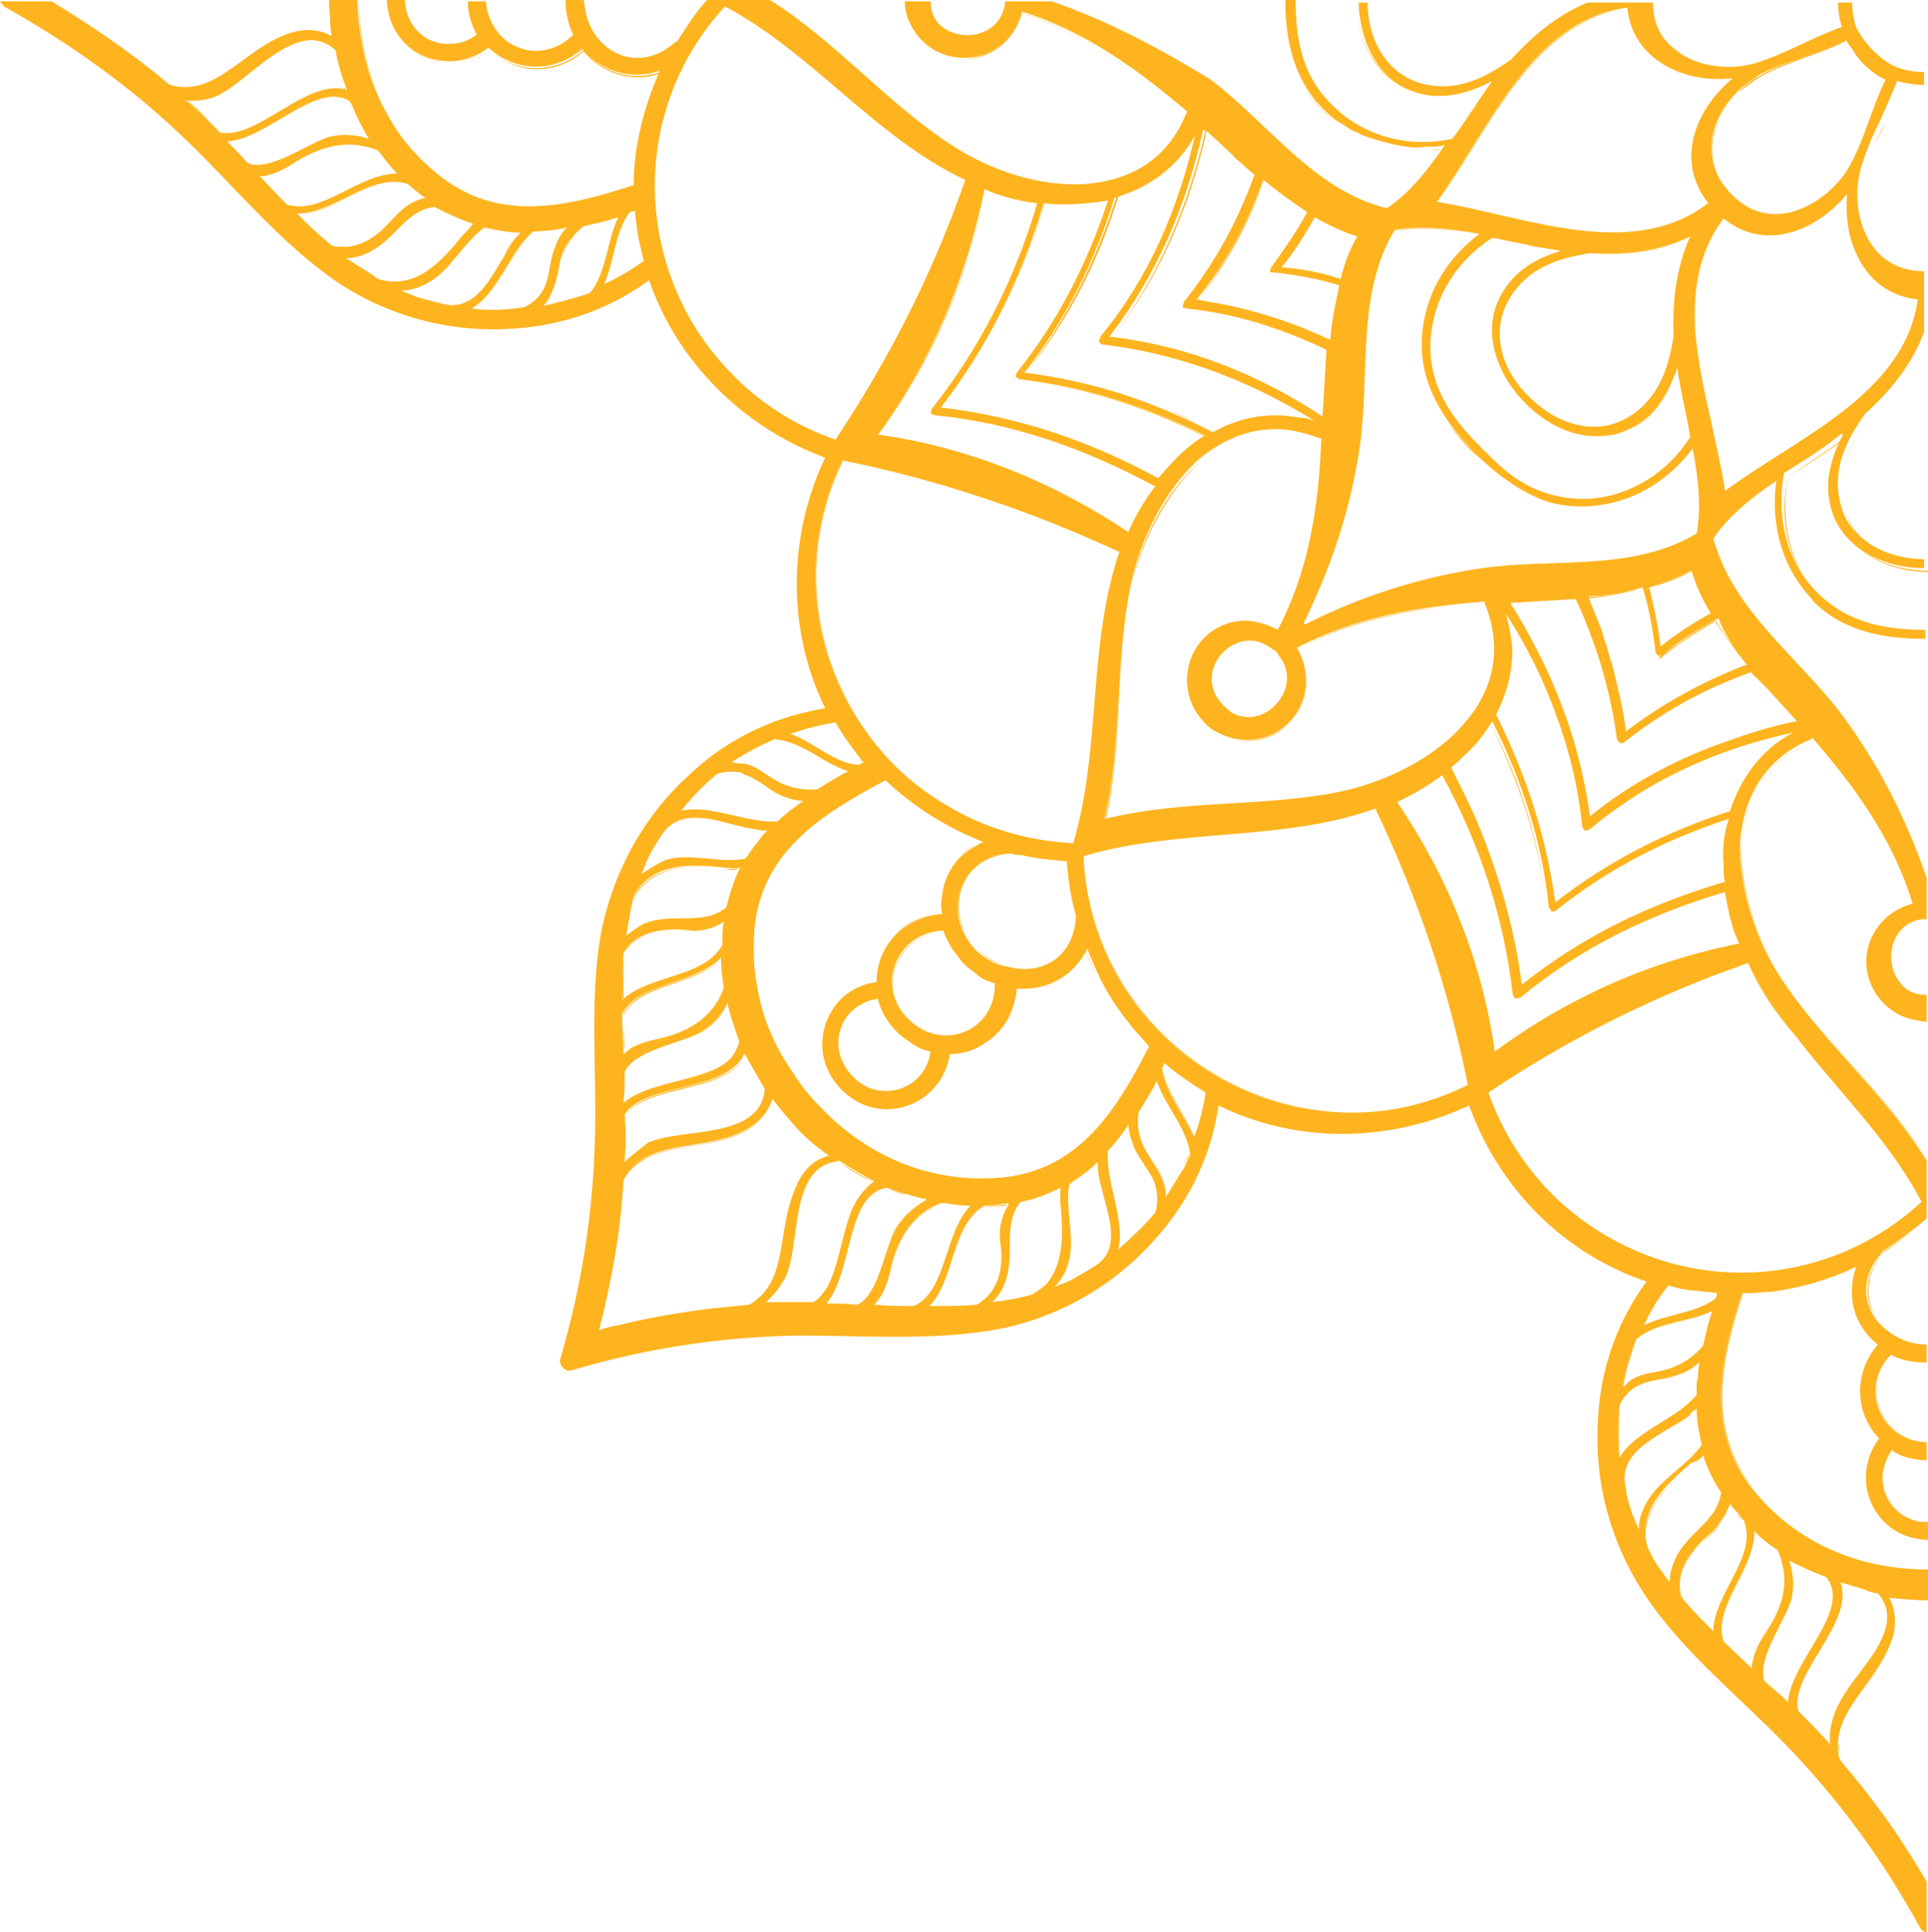 <?xml version="1.0" encoding="UTF-8"?><svg xmlns="http://www.w3.org/2000/svg" xmlns:xlink="http://www.w3.org/1999/xlink" height="150.3" preserveAspectRatio="xMidYMid meet" version="1.0" viewBox="0.0 -0.1 150.0 150.3" width="150.0" zoomAndPan="magnify"><g fill="#feb41e" id="change1_1"><path d="M0.3,0.4C5.5,3.3,10.4,6.8,14.7,11c3.6,3.5,6.8,7.4,10.9,10.4c4,2.9,8.9,4.3,13.6,4.1 c3.9-0.1,7.9-1.3,11.3-3.8c2.2,6.4,7.4,11.5,13.7,13.8c-2.9,6.1-3,13.4,0,19.5c-4.2,0.7-7.8,2.5-10.7,5.3 c-3.5,3.2-5.9,7.6-6.8,12.5c-0.8,5-0.3,10-0.4,15.1c-0.1,6-1,11.9-2.7,17.7c-0.1,0.2,0,0.5,0.2,0.7c0.2,0.2,0.4,0.3,0.7,0.2 c5.7-1.7,11.6-2.6,17.6-2.7c5,0,10.1,0.4,15-0.4c4.9-0.8,9.3-3.3,12.5-6.8c2.7-2.9,4.6-6.5,5.2-10.7c6.1,3,13.3,2.9,19.5,0 c2.3,6.4,7.3,11.5,13.8,13.7c-2.5,3.4-3.7,7.3-3.8,11.3c-0.2,4.8,1.2,9.6,4.1,13.7c2.9,4.1,6.9,7.3,10.4,10.9 c4.2,4.3,7.7,9.1,10.6,14.4c0.1,0.2,0.3,0.3,0.5,0.3v-3.9c-1.9-3.3-4.1-6.4-6.6-9.3l-0.2-0.3l0,0l0,0c-0.1-0.4-0.1-0.7-0.1-1.1 l0-0.1c0.1-2.8,3-4.8,4.1-7.8c0.4-0.9,0.4-1.9,0.2-2.7c-0.1-0.3-0.2-0.6-0.3-0.8h0l0,0c1,0.1,2,0.2,3,0.2V122 c-5.3,0-10.2-2-13.6-6.2c-3.8-4.7-2.6-10.1-0.9-15.3l0.5,0c0.6,0,1.2-0.1,1.8-0.1c2.2-0.3,4.4-0.9,6.5-1.9l0,0l0.1,0 c-0.8,2.3-0.1,4.6,1.7,6c-2,2.3-1.7,5.5,0.1,7.3c-2.4,3.2-0.4,7.8,3.8,7.9v-1.4c-0.3,0-0.7,0-1-0.1c-2.4-0.7-3.3-3.4-1.8-5.5l0,0 l0,0l0.1,0.1c0.3,0.2,0.7,0.4,1.1,0.5l0,0c0.5,0.1,0.9,0.2,1.5,0.2v-1.4c-3.6-0.1-5.3-4.2-2.8-6.8l0,0l0,0c0.8,0.4,1.7,0.6,2.8,0.6 v-1.4c-1.6,0-3-0.8-3.9-1.9c-1.1-1.4-1.2-3.5,0.4-5.2l0.1-0.2c1.2-0.7,2.3-1.6,3.4-2.5v-4.5c-3.2-5.2-8-9.1-11.4-14.3 c-1.9-2.9-3.3-7-3.1-10.7c0.3-3.3,1.9-6.3,5.5-7.8l0.1-0.1l0,0l0,0c3.3,3.8,6.3,7.9,7.8,12.9c-2,0.5-3.6,2.3-3.6,4.5 c0,1.9,1.2,3.6,2.9,4.3c0.5,0.2,1.1,0.3,1.8,0.4v-2.1c-1,0-1.7-0.4-2.1-1c-1.3-1.6-0.7-4.6,1.8-4.9l0.3,0v-3.2 c-1.6-4.6-3.7-8.8-6.6-12.7c-3.4-4.5-8.5-8.1-10-13.7c1.2-1.8,3-3.2,4.9-4.5l0,0l0,0c-0.4,2.9,0.2,5.9,2,8.3 c0.3,0.4,0.6,0.7,0.9,1.1c2.3,2.3,5.4,2.9,8.7,2.9v-0.7c-3.3,0-6.3-0.6-8.7-3.2c-0.3-0.3-0.5-0.6-0.8-1c-1.6-2.3-2-5.3-1.5-8 c1.6-1,3.2-2,4.5-3.1l0,0.1l0.1,0c-1,1.9-1.6,4-0.8,6.2c1.1,2.9,4.2,4.2,7.1,4.2v-0.7c-2,0-4-0.7-5.3-2.1c-0.6-0.6-1-1.3-1.2-2.2 c-0.7-2.6,0.4-4.9,1.9-7c2-1.8,3.7-3.9,4.6-6.4v-4.7c-3.6,0-5.2-3-5.2-6c0-0.7,0.1-1.4,0.3-2.1c0.2-0.6,0.4-1.2,0.6-1.7 c0.3-0.8,0.7-1.5,1-2.2c0.4-0.9,0.8-1.8,1.2-2.8l0,0l0,0c0.7,0.2,1.4,0.3,2.1,0.3V5.5c-0.7,0-1.5-0.1-2.2-0.4 c-0.7-0.3-1.3-0.8-1.8-1.3l0,0l0,0c-0.5-0.5-1-1.2-1.3-1.8c-0.2-0.6-0.3-1.3-0.3-1.9H143c0,0.6,0.1,1.3,0.3,1.9 c-2.3,0.8-4.4,2.1-6.7,2.8c-0.7,0.2-1.4,0.3-2.1,0.3c-1.5,0-3-0.4-4.1-1.3c-1.1-0.8-1.8-2-1.8-3.7h-5.1c-2.2,0.9-4.2,2.5-5.9,4.4 c-2.1,1.5-4.3,2.6-7,1.9l0,0c-2.8-0.8-4.2-3.5-4.2-6.3h-0.7c0.1,2.9,1.4,5.9,4.2,6.9c2.1,0.8,4.3,0.2,6.2-0.8l0,0l0,0 c-1,1.4-2,3-3.1,4.5c-2.8,0.6-5.7,0.1-8-1.5c-0.3-0.2-0.7-0.5-1-0.8c-2.6-2.3-3.2-5.2-3.2-8.5H100c0,1.8,0.2,3.5,0.8,5.1 c0.6,1.6,1.6,3.1,3.2,4.3l0.5,0.3c0.3,0.2,0.7,0.5,1.1,0.6c0.3,0.2,0.6,0.3,0.9,0.4c0.3,0.1,0.7,0.2,1,0.3c0.4,0.1,0.8,0.2,1.2,0.3 c0.2,0,0.5,0.1,0.7,0.1c0.5,0.1,1.1,0.1,1.6,0l0.4,0c0.3,0,0.6,0,0.9-0.1l0,0l0.1,0c-1.3,1.9-2.7,3.7-4.5,4.9 c-5.7-1.4-9.2-6.6-13.7-10C90.3,3.7,86.2,1.5,81.8,0h-3.6l0,0.1c-0.3,2.6-3.4,3.2-5,1.8c-0.5-0.4-0.8-1.1-0.8-1.9h-2 c0,0.9,0.3,1.7,0.8,2.4c0.8,1.2,2.2,2,3.8,2c2.2,0,4-1.6,4.5-3.6c4.9,1.5,9,4.5,12.9,7.8l0,0l0,0l-0.1,0.1 c-1.5,3.7-4.4,5.2-7.7,5.5c-3.7,0.3-7.7-1.1-10.7-3.1c-5-3.3-8.9-8-14-11.2H55c-0.9,1-1.6,2.1-2.3,3.2l-0.2,0.1 c-2.8,2.5-6.2,0.8-6.9-2.2c-0.1-0.4-0.1-0.7-0.2-1.1H44c0,1,0.2,1.9,0.6,2.7C43,4.2,40.8,4.2,39.3,3c-0.8-0.7-1.4-1.7-1.5-3h-1.4 c0,1,0.3,1.9,0.7,2.6c-0.6,0.4-1.2,0.7-1.9,0.7c-1.9,0.2-3.6-1.2-3.7-3.4h-1.4c0,0.4,0.1,0.9,0.2,1.3c0.9,3.2,4.9,4.6,7.7,2.4 c1.9,1.8,5,2.1,7.3,0.1c1.4,1.7,3.8,2.5,6,1.7l0,0.1l0,0c-1.2,2.7-2,5.8-2,8.8c-5.2,1.7-10.6,3-15.3-0.9c-1.6-1.3-2.9-2.8-3.8-4.5 c-1.6-2.7-2.3-5.8-2.4-9h-2.2c0,0.7,0.1,1.4,0.1,2c0,0.3,0.1,0.6,0.1,0.8c-1.1-0.6-2.3-0.6-3.6-0.1c-3.4,1.3-5.5,4.9-9,3.9 C10.5,4.2,7.3,2,4,0H0L0.3,0.4z M146.1,123.8l0.2,0.3c0.8,1.1,0.6,2.3,0,3.5c-0.8,1.6-2.2,3.1-3.1,4.6c-0.2,0.4-0.4,0.7-0.5,1.1 c-0.3,0.8-0.4,1.6-0.3,2.4l0,0v0l-0.1-0.2c-0.8-0.9-1.6-1.7-2.4-2.5c-0.7-2.9,4.4-6.8,3.3-10l0,0l0,0c0.7,0.2,1.3,0.4,2,0.6 C145.4,123.7,145.7,123.8,146.1,123.8z M142.1,122.6c2,2.6-2.7,6.4-3,9.7l0,0l0,0.1c-0.6-0.6-1.2-1.1-1.8-1.7 c-0.7-1.8,1.8-5,2.1-6.5c0.2-1,0.1-2-0.2-2.9l0,0l0,0C140.1,121.8,141.1,122.2,142.1,122.6z M138.3,120.5c0.9,2.1,0.6,3.9-0.6,5.9 c-0.5,0.8-1.1,1.6-1.3,2.6c-0.1,0.3-0.1,0.5-0.1,0.7l0,0l0,0c-0.7-0.7-1.5-1.4-2.2-2.1c-0.9-2.7,2.4-5.6,2.4-8.6l0,0l0,0 C137,119.6,137.7,120.1,138.3,120.5z M134.6,116.9c0.2,0.3,0.4,0.5,0.6,0.7c0.2,0.2,0.3,0.4,0.5,0.6c0.1,0.4,0.2,0.7,0.2,1.1 c0,2.5-2.6,5-2.6,7.5c-0.2-0.2-0.4-0.4-0.6-0.6c-0.7-0.7-1.3-1.3-1.9-2.1l0,0l0,0c-0.4-1.6,0.3-3,1.6-4.3c0.5-0.5,1.1-0.9,1.5-1.6 C134.2,117.8,134.4,117.4,134.6,116.9L134.6,116.9L134.6,116.9z M132.5,113.1c0.3,1,0.8,2,1.4,2.9c-0.3,2.4-2.8,3.1-3.7,5.5 c-0.2,0.5-0.3,1-0.3,1.5l0,0l0,0l-0.3-0.4c-0.4-0.6-0.9-1.2-1.2-1.9l-0.2-0.4c-0.9-2.8,1.4-4.9,3.4-6.6 C132,113.6,132.3,113.4,132.5,113.1L132.5,113.1L132.5,113.1z M132,109.5c0,1,0.2,1.9,0.4,2.8c-1.1,1.6-3.4,2.8-4.3,4.5 c-0.4,0.7-0.6,1.4-0.6,2.1l0-0.1l0,0.1c-0.2-0.4-0.3-0.8-0.5-1.2c-0.2-0.6-0.4-1.2-0.5-1.9v-0.1c-0.7-2.6,2.1-3.9,3.9-5l0.5-0.3 c0.2-0.1,0.4-0.3,0.6-0.4C131.5,109.8,131.7,109.7,132,109.5L132,109.5L132,109.5z M132,108.4c-1.5,1.9-4.8,2.8-6,4.9l0,0l0,0 c-0.1-1.4-0.1-2.7,0-4.1c0.4-0.8,1-1.4,1.9-1.7c0.9-0.3,1.9-0.4,2.8-0.7c0.6-0.2,1-0.5,1.5-0.9l0,0l0,0c0,0.3-0.1,0.6-0.1,0.9 c0,0.2,0,0.4-0.1,0.7C132,107.7,132,108,132,108.4z M133.2,101.9c-0.3,0.9-0.5,1.8-0.7,2.7c-0.7,0.8-1.5,1.4-2.7,1.8 c-1,0.3-2,0.3-2.8,0.8c-0.3,0.2-0.5,0.4-0.7,0.6l0-0.1l-0.1,0c0.2-1.2,0.6-2.4,1.1-3.6C128.8,102.7,131.3,102.8,133.2,101.9 L133.2,101.9L133.2,101.9z M133.6,100.5l-0.1,0.4c-1.6,1.2-3.8,1.2-5.6,2.1l0,0l0,0c0.5-1.1,1.1-2.1,1.9-3.1 c0.6,0.2,1.2,0.3,1.8,0.4l0.1,0l0.3,0C132.5,100.4,133,100.4,133.6,100.5z M34.3,23.5L34.3,23.5c-0.7-0.2-1.3-0.3-1.9-0.5 c-0.4-0.2-0.8-0.3-1.2-0.5l0.1,0l-0.1,0c0.7,0,1.4-0.2,2.1-0.6c1.7-0.9,2.8-3.2,4.4-4.3c0.9,0.2,1.9,0.4,2.8,0.4l0,0l0,0 c-0.5,0.5-0.9,1-1.2,1.7C38.2,21.5,36.9,24.3,34.3,23.5z M36.7,23.9L36.7,23.9L36.7,23.9c2-1.2,3-4.5,4.8-6c0.8,0,1.7-0.1,2.6-0.3 l0,0l0,0c-0.4,0.4-0.7,0.9-0.9,1.5c-0.4,0.9-0.4,1.9-0.7,2.8c-0.3,0.9-0.9,1.5-1.7,1.9C39.4,24,38.1,24.1,36.7,23.9z M42.3,23.7 L42.3,23.7L42.3,23.7c0.2-0.3,0.4-0.5,0.5-0.8c0.5-0.9,0.6-1.9,0.8-2.8c0.3-1.1,0.9-2,1.8-2.6c0.9-0.2,1.8-0.4,2.7-0.7l0,0l0,0 c-0.9,1.9-0.9,4.3-2.2,5.9C44.7,23.1,43.5,23.4,42.3,23.7z M47,22L47,22L47,22c0.8-1.8,0.8-4,2-5.6l0.4-0.1l0,0l0,0 c0.1,1,0.2,2,0.5,3.1c0.1,0.3,0.1,0.5,0.2,0.8l0,0l0,0C49.1,20.9,48.1,21.5,47,22z M68.3,33.7L68.3,33.7L68.3,33.7 c4.1-5.7,6.9-12.1,8.3-19.1v0c0.2,0.1,0.4,0.2,0.7,0.3c1.1,0.4,2.2,0.6,3.3,0.8l0,0l0.1,0c-1.7,5.8-4.4,11.2-8.2,16L72.4,32 l0.1,0.1l0.2,0.1c6.1,0.6,11.7,2.6,17.1,5.5l0,0l0.1,0c-0.7,0.9-1.3,1.9-1.8,2.9c-0.1,0.2-0.2,0.4-0.3,0.7l0,0 C81.8,37.3,75.3,34.7,68.3,33.7z M86.2,15.5c-1.6,4.9-3.9,9.4-7.1,13.4L79,29.2l0.3,0.2c5.1,0.6,9.9,2.1,14.5,4.4l-0.1,0l0,0 c-1,0.6-1.9,1.4-2.7,2.3c-0.3,0.3-0.6,0.7-0.9,1c-5.3-2.9-10.9-4.8-16.9-5.5l0,0l0,0l0,0c3.7-4.8,6.3-10.1,8-15.9 c0.5,0,0.9,0.1,1.3,0.1C83.8,15.8,85,15.7,86.2,15.5L86.2,15.5L86.2,15.5z M99.4,48.9c-0.7-0.4-1.4-0.6-2.2-0.7 c-1.3-0.1-2.6,0.4-3.5,1.3c-1.8,1.8-1.8,4.8,0,6.6c0.4,0.5,1,0.8,1.5,1c1.7,0.7,3.7,0.4,5.1-1c1.5-1.5,1.7-4,0.6-5.8 c4.5-2.4,9.5-3.2,14.6-3.6v0l0,0l0,0.1c1.5,3.7,0.6,6.9-1.6,9.4c-2.4,2.8-6.3,4.6-9.7,5.3c-6,1.2-12.2,0.6-18.2,2.1l0,0l-0.1,0 c1.5-6,0.8-12.2,2.1-18.3c0.7-3.4,2.6-7.3,5.3-9.7c1.6-1.3,3.4-2.2,5.5-2.3c1.2-0.1,2.5,0.2,3.9,0.7l0.1,0 C102.6,39.4,101.8,44.4,99.4,48.9L99.4,48.9L99.4,48.9z M98.7,50.2l0.3,0.2l0.3,0.2l0.2,0.3c1.9,2.4-0.9,5.6-3.3,4.6 c-0.4-0.1-0.7-0.4-1-0.7C92.6,52.2,96,48.4,98.7,50.2z M65.5,35.7c7.4,1.5,14.6,3.9,21.5,7.1l0,0l0.1,0c-2.5,7.3-1.4,15.3-3.6,22.7 c-3.8-0.2-7.2-1.3-10.1-3.1C64.7,57.2,60.7,45.8,65.5,35.7z M68.3,77.6c0.2,0.9,0.7,1.8,1.5,2.6c0.3,0.3,0.6,0.5,0.9,0.7 c0.5,0.4,1.1,0.7,1.7,0.8l0,0l0,0c-0.3,2.2-2.3,3.4-4.2,3c-0.6-0.1-1.3-0.5-1.8-1C64.1,81.4,65.4,78,68.3,77.6L68.3,77.6L68.3,77.6 z M70.7,79.2L70.7,79.2L70.7,79.2c-2.7-2.6-0.9-6.8,2.7-6.9l0,0l0,0c0.1,0.4,0.4,0.9,0.6,1.3c0.3,0.4,0.6,0.8,0.9,1.2 c0.3,0.3,0.7,0.6,1,0.8l0.2,0.2c0.4,0.3,0.9,0.5,1.3,0.6l0,0l0,0C77.5,80.1,73.3,81.8,70.7,79.2z M76,73.9 c-2.7-2.7-1.7-7.3,2.5-7.6l0.2,0c0.2,0.1,0.5,0.1,0.7,0.1c1.2,0.3,2.4,0.4,3.6,0.5c0.1,1.4,0.3,2.8,0.7,4.2l0,0.2 c-0.2,3.2-2.8,4.5-5.3,3.8C77.5,75,76.7,74.5,76,73.9z M74.9,66.4c-0.9,0.8-1.5,2-1.6,3.2c-0.1,0.5-0.1,0.9,0,1.4 c-1.5,0.1-2.8,0.8-3.7,1.7c-0.9,1-1.4,2.2-1.4,3.6l0,0v0c-1.5,0.2-2.7,1-3.4,2.1c-1.2,1.8-1.2,4.4,0.7,6.3c3,3,7.8,1.2,8.4-2.8 c1,0,2-0.3,2.8-0.9c1.1-0.7,1.9-1.8,2.2-3.1c0.1-0.3,0.2-0.7,0.2-1.1c2.3,0.2,4.4-0.9,5.5-3.1l0,0l0,0c0.2,0.6,0.5,1.2,0.7,1.7 c0.8,1.8,1.9,3.4,3.2,4.9c0.3,0.3,0.6,0.7,0.9,1l0,0l0,0c-2.5,4.9-5.4,9.6-11.4,10.2c-5.4,0.5-10.3-1.5-14-5.3 c-0.8-0.8-1.6-1.7-2.2-2.7c-1.5-2.1-2.5-4.4-2.9-6.9c-0.3-1.5-0.3-3-0.2-4.5c0.6-6,5.3-8.9,10.2-11.5l0,0l0,0 c2.2,2.1,4.8,3.7,7.6,4.8C75.7,65.8,75.3,66.1,74.9,66.4z M71.1,101.5c-1,0-2,0-3.1-0.1c0.2-0.2,0.3-0.4,0.5-0.6 c0.5-0.8,0.7-1.8,0.9-2.7c0.6-2.2,1.7-3.8,3.8-4.6l0.3,0c0.7,0.1,1.3,0.2,2,0.2C73.4,95.9,73.7,100.3,71.1,101.5L71.1,101.5 L71.1,101.5z M69.8,95.3c-0.3,0.5-0.6,1.3-0.9,2.2c-0.5,1.6-1.1,3.4-2.2,3.9h0h0c-0.8,0-1.6-0.1-2.4-0.1c2.1-2.5,1.5-8.5,4.7-9 c0.5,0.2,1,0.4,1.5,0.5l0,0l0.1,0c0.5,0.2,1,0.3,1.5,0.4l0,0l0,0C71.2,93.8,70.4,94.4,69.8,95.3z M66.2,94.2 c-0.6,1.6-0.9,3.6-1.5,5.1c-0.3,0.8-0.8,1.5-1.4,1.9c-1.2,0-2.3,0-3.5,0l-0.2,0l0,0l0,0l0.5-0.5c0.4-0.4,0.7-0.9,1-1.4 c1.2-2.5,0.3-8.2,3.7-9c0.2,0,0.3-0.1,0.5-0.1c0.9,0.6,1.8,1.1,2.7,1.6l0,0l0,0C67.2,92.4,66.6,93.2,66.2,94.2z M61.5,57 c1.1-0.4,2.3-0.7,3.5-0.9l0,0l0,0c0.5,0.9,1.1,1.7,1.7,2.5c0.2,0.2,0.3,0.4,0.5,0.6l0,0l0,0l-0.4,0.2C64.9,59.3,63.3,57.6,61.5,57 L61.5,57L61.5,57z M60.3,57.4c1.1,0.1,2.1,0.6,3.1,1.2c0.8,0.5,1.7,1,2.6,1.3l-0.4,0.2c-0.7,0.4-1.4,0.8-2,1.2 c-1.1,0.1-2.1-0.1-3.1-0.6c-0.9-0.5-1.6-1.2-2.6-1.4l-0.3,0c-0.2,0-0.5-0.1-0.7-0.1C58,58.5,59.1,57.9,60.3,57.4z M52.9,63 c0.9-1,1.8-2,2.9-2.9c0.6-0.2,1.3-0.2,1.9-0.1l0.1,0.1l0.5,0.2l0,0l0,0c0.9,0.4,1.6,1.1,2.5,1.5c0.5,0.2,1.1,0.4,1.7,0.4l0,0l0,0 c-0.7,0.5-1.4,1-2,1.6C58.2,64,55.2,62.4,52.9,63L52.9,63L52.9,63z M49.9,67.9c0.2-0.4,0.3-0.8,0.5-1.2c0.3-0.6,0.6-1.2,1-1.7l0,0 c1.4-2.4,4.2-1.3,6.3-0.8c0.5,0.1,1,0.2,1.5,0.3l0.5,0l0,0l0,0c-0.3,0.3-0.6,0.7-0.9,1.1l-0.1,0.1c-0.2,0.3-0.5,0.7-0.7,1 c-1.9,0.4-4.4-0.5-6.2,0.1C51.1,67.1,50.5,67.5,49.9,67.9L49.9,67.9L49.9,67.9z M48.7,72.7c0.2-1,0.3-2.1,0.6-3.1 c1.4-2.6,4.4-2.5,7.1-2.2c0.4,0,0.8,0.1,1.2,0l0,0l0,0c-0.5,0.9-0.8,2-1.1,3.1c-1.9,1.5-4.2,0.3-6.5,1.3 C49.5,72.1,49.1,72.4,48.7,72.7L48.7,72.7L48.7,72.7z M48.4,77.7c0-0.3,0-0.5,0-0.8c0-0.9,0.1-1.8,0.1-2.8c0.8-1.5,2.4-1.9,4.2-1.9 c0.7,0,1.5,0.1,2.2,0c0.5-0.1,1-0.3,1.4-0.6l0,0l0,0c-0.1,0.6-0.1,1.2-0.1,1.8C54.8,76,50.5,75.7,48.4,77.7L48.4,77.7L48.4,77.7z M48.5,81.9c0-1-0.1-2-0.1-3.1c1.2-2.5,5.7-2.3,7.7-4.4l0,0.1l0,0c0,0.7,0.1,1.5,0.2,2.2l0,0.1l0,0l0,0c-0.8,2.1-2.4,3.2-4.6,3.8 c-0.9,0.2-1.9,0.4-2.7,0.9C48.9,81.6,48.7,81.8,48.5,81.9L48.5,81.9L48.5,81.9z M48.6,83.3L48.6,83.3L48.6,83.3 c0.8-1.8,4.8-2.3,6.1-3.2c0.8-0.6,1.5-1.3,1.9-2.2l0,0l0,0c0.1,0.6,0.3,1.2,0.5,1.8c0.1,0.4,0.3,0.8,0.4,1.2c0,0.2-0.1,0.4-0.2,0.6 c-1,2.6-6.5,2.2-8.8,4.2C48.6,84.9,48.6,84.1,48.6,83.3z M48.6,90.3l0-0.2c0.1-1.2,0.1-2.3,0-3.5c1.6-2.5,7.9-1.7,9.3-4.7l0,0l0,0 l0.1,0.1c0.4,0.7,0.8,1.4,1.2,2.1l0.3,0.5c-0.3,4-6.4,3-9.1,4.2C49.8,89.3,49.1,89.8,48.6,90.3L48.6,90.3L48.6,90.3z M46.6,103.4 c1-3.9,1.7-7.8,1.9-11.8c1.8-3.1,5.9-2.1,9.1-3.6c1.2-0.5,2.1-1.4,2.5-2.6l0,0l0,0c0.6,0.8,1.3,1.6,2,2.4c0.7,0.7,1.5,1.4,2.4,2 c-1.2,0.3-2.1,1.2-2.6,2.5c-1.5,3.3-0.5,7.3-3.6,9.1l0,0l0,0c-1,0.1-2,0.2-3,0.3c-2.4,0.3-4.8,0.7-7.2,1.3 C47.6,103.1,47.1,103.2,46.6,103.4z M73.1,101.5c-0.3,0-0.5,0-0.8,0l0,0h0c2-2,1.7-6.4,4.3-7.8c0.6,0,1.2-0.1,1.8-0.2l0,0.1l0.1,0 c-0.3,0.4-0.5,0.9-0.6,1.4c-0.2,0.7-0.1,1.4,0,2.2c0.1,1.8-0.4,3.3-1.9,4.2C74.9,101.5,74,101.5,73.1,101.5z M77.2,101.2 c0.4-0.4,0.7-0.8,0.9-1.3c1-2.3-0.2-4.6,1.3-6.5c1.1-0.2,2.1-0.6,3.1-1.1v0l0,0c0,0.4,0,0.8,0,1.2c0.2,2,0.3,4.3-0.8,5.9 c-0.3,0.5-0.8,0.9-1.4,1.2C79.3,100.9,78.2,101.1,77.2,101.2z M85,98.5L85,98.5c-0.6,0.4-1.2,0.7-1.7,1c-0.4,0.2-0.8,0.3-1.2,0.5 l0,0l0,0l0.3-0.4c0.3-0.4,0.6-0.9,0.7-1.4c0.6-1.8-0.3-4.3,0.1-6.2c0.8-0.5,1.6-1.1,2.2-1.7l0,0l0,0c0,0.7,0.1,1.3,0.3,2 c0.3,1.3,0.9,2.9,0.7,4.3C86.3,97.3,85.9,98,85,98.5z M87,97.1L87,97.1L87,97.1c0.6-2.3-1.1-5.3-0.8-7.7c0.6-0.6,1.1-1.3,1.6-2l0,0 l0,0c0,0.6,0.2,1.1,0.4,1.7c0.4,0.9,1,1.6,1.5,2.5c0.4,0.9,0.4,1.8,0.2,2.6C89,95.3,88,96.2,87,97.1z M90.7,93L90.7,93L90.7,93 c0-0.3,0-0.6-0.1-0.9c-0.3-1-0.9-1.7-1.4-2.6c-0.6-1-0.8-2.1-0.6-3.1c0.5-0.8,1-1.6,1.4-2.4l0,0l0,0c0.6,1.8,2.1,3.4,2.5,5.2 l0.1,0.5c-0.2,0.4-0.3,0.7-0.5,1.1C91.6,91.5,91.2,92.3,90.7,93z M92.9,88.4L92.9,88.4L92.9,88.4c-0.7-1.8-2.3-3.4-2.5-5.4l0.2-0.4 l0,0l0,0c1,0.9,2.1,1.6,3.2,2.3C93.6,86.2,93.3,87.3,92.9,88.4z M101.4,86.1c-9.1-1.6-16.7-9.3-17.1-19.6 c7.4-2.2,15.5-1.1,22.7-3.7l0,0l0,0c3.3,6.9,5.7,14,7.2,21.5C110,86.4,105.6,86.9,101.4,86.1z M136,74.8c1,2.1,2.3,3.9,3.7,5.7 c3.3,4.3,7.3,8.1,9.8,12.9c-6.2,5.7-14.6,6.8-21.5,4.1c-5.4-2.1-10-6.4-12.2-12.6c5.5-3.7,11.3-6.7,17.5-9.1 C134.1,75.5,135,75.2,136,74.8L136,74.8L136,74.8z M134.2,69.3c0.2,1.1,0.4,2.2,0.8,3.3c0.1,0.2,0.2,0.4,0.3,0.7h0 c-7,1.4-13.3,4.2-19,8.4c-1-7-3.6-13.5-7.6-19.4l0,0l0,0l0,0c0.2-0.1,0.4-0.2,0.6-0.3c1-0.5,2-1.1,2.9-1.8l0,0l0,0 c2.9,5.3,4.8,11,5.5,17.1l0.2,0.3l0.4-0.1C123,73.6,128.4,71,134.2,69.3L134.2,69.3L134.2,69.3z M134.1,67.2c0,0.5,0,0.9,0.1,1.3 l0,0l0,0c-5.8,1.7-11.1,4.3-15.8,8l0,0v0c-0.6-4.6-1.9-9-3.7-13.2c-0.6-1.3-1.2-2.5-1.8-3.7l0,0l0,0c0.4-0.3,0.7-0.6,1-0.9 c0.9-0.8,1.6-1.7,2.2-2.7c2.3,4.6,3.9,9.4,4.4,14.5l0.2,0.3l0.3,0l0.1-0.1c4-3.2,8.5-5.5,13.4-7.1C134.1,64.8,134,66,134.1,67.2z M139.5,56.9c-2.5,1.3-4.1,3.6-4.9,6.1c-5,1.6-9.5,3.9-13.6,7.1c-0.7-5.2-2.3-10-4.6-14.6l0,0l0,0c0.9-1.8,1.4-3.7,1.2-5.7 c-0.1-0.7-0.2-1.3-0.4-2l0,0l0-0.1c1.6,2.5,2.9,5.1,3.9,7.9c1,2.7,1.7,5.6,2,8.6l0,0l0.1,0.2l0.1,0.1l0.1,0l0.1,0l0.2-0.1 C128.4,60.5,133.7,58.1,139.5,56.9l-0.1,0L139.5,56.9z M139.7,55.9L139.7,55.9l0.1,0.1l0,0c-2,0.4-3.9,1-5.8,1.7 c-3.7,1.3-7.2,3.2-10.3,5.7c-0.8-6-3-11.5-6.2-16.6h0l0,0h0.1c1.7-0.1,3.3-0.2,5-0.3c1.6,3.5,2.7,7.1,3.2,10.9l0.2,0.3l0.3,0l0,0 c3-2.4,6.3-4.2,9.9-5.5C137.5,53.4,138.6,54.7,139.7,55.9z M135.9,51.6L135.9,51.6L135.9,51.6c-3.4,1.3-6.5,3-9.4,5.2 c-0.2-1.7-0.6-3.3-1-4.9l-0.1-0.4c-0.2-0.5-0.3-1.1-0.5-1.6c-0.1-0.3-0.2-0.7-0.3-1c-0.3-0.8-0.7-1.7-1-2.5h0l0-0.1 c1.4-0.1,2.8-0.3,4.2-0.7l0,0l0,0c0.5,1.6,0.8,3.3,1,5l0.1,0.2l0.1,0.1l0.1,0l0.1,0l0.2-0.1c1.3-1.1,2.8-2,4.3-2.8 C134.2,49.3,135,50.5,135.9,51.6z M131.6,44.3c0.3,1,0.7,1.9,1.2,2.8l0.3,0.5l0,0l0,0c-1.4,0.8-2.7,1.6-3.9,2.6l0,0l0,0 c-0.2-1.5-0.5-3.1-0.9-4.6C129.4,45.2,130.5,44.8,131.6,44.3L131.6,44.3L131.6,44.3z M132,41.4c-5,3-11.2,1.9-16.7,2.7 c-4.8,0.7-9.5,2.2-13.8,4.4l0-0.1l-0.1,0c2.2-4.4,3.7-9,4.4-13.8c0.8-5.6-0.3-11.8,2.7-16.8c2.1-0.4,4.4-0.1,6.6,0.3l0,0l0,0 c-2.4,1.8-4,4.3-4.4,7.3c-0.4,3,0.6,5.4,2.2,7.6c0.5,0.7,1.2,1.4,1.8,2.1l0.4,0.4c1.6,1.5,3.3,2.7,5.2,3.4c1.3,0.4,2.6,0.5,4.1,0.3 c3-0.4,5.6-2.1,7.3-4.5l0,0.1l0,0C132.1,37,132.4,39.3,132,41.4z M104.3,21.6c-1.5-0.5-3-0.8-4.6-0.9l0,0l0,0 c1-1.2,1.8-2.5,2.6-3.9c1,0.6,2.1,1.1,3.3,1.5l0,0l0,0C105,19.3,104.6,20.4,104.3,21.6z M131.5,18.3c-1.1,2.4-1.4,5.1-1.3,7.8 c-0.4,2.5-1.2,4.9-3.6,6.3c-2.6,1.5-5.6,0.4-7.6-1.6l0,0l0,0c-2.1-2-3.1-5-1.6-7.6c1.4-2.4,3.7-3.2,6.3-3.6 C126.4,19.7,129.1,19.4,131.5,18.3L131.5,18.3L131.5,18.3z M130.5,28.5c0.2,1.7,0.7,3.5,1,5.4c-1.7,2.7-4.6,4.6-7.9,4.8 c-2.7,0.1-4.8-0.8-6.6-2.3c-0.6-0.5-1.2-1.1-1.8-1.7c-2.4-2.4-4.1-4.9-3.9-8.4c0.2-3.3,2.1-6.2,4.8-7.9c0.7,0.1,1.4,0.3,2,0.4 c0.5,0.1,1,0.2,1.4,0.3c0.6,0.1,1.3,0.2,1.9,0.3l0,0l0.1,0c-2.1,0.6-3.9,1.7-4.9,3.8c-1.3,2.8,0,6,2.1,8.1c1.3,1.3,3,2.3,4.8,2.5 c1.1,0.1,2.2,0,3.2-0.5C128.7,32.4,129.8,30.5,130.5,28.5L130.5,28.5L130.5,28.5z M143.7,15c-0.1,1.4,0,2.8,0.5,4.1 c0.8,2.1,2.4,3.8,5,4.1l0,0l0,0c-1,7.4-9.5,10.8-15,14.9l0-0.1l0,0c-0.3-1.9-0.8-3.9-1.2-5.9c-0.5-2.1-0.9-4.3-1.1-6.3 c-0.2-3.2,0.2-6.3,2.2-8.9C137.3,19.5,141.3,17.9,143.7,15L143.7,15L143.7,15z M143.6,3L143.6,3L143.6,3c0.3,0.5,0.6,0.8,0.8,1.2 c0.2,0.2,0.3,0.4,0.5,0.6c0.5,0.5,1.1,1,1.8,1.3l0,0l0,0c-1.1,2.2-1.6,4.6-2.8,6.7c-0.3,0.6-0.8,1.2-1.3,1.7 c-2.2,2.1-5.4,3.1-7.9,0.5c-0.3-0.3-0.6-0.7-0.8-1c-1.5-2.4-0.6-5.1,1.3-7c0.5-0.5,1.1-0.9,1.7-1.3C139,4.6,141.5,4.1,143.6,3z M111.8,15.6L111.8,15.6L111.8,15.6c4-5.6,7.3-14.1,14.8-15.1l0,0l0,0c0.2,2,1.3,3.5,2.8,4.4c1.5,0.9,3.4,1.3,5.3,1.1l0,0l0.1,0 c-2.9,2.4-4.5,6.4-1.9,9.7C126.9,20.3,118.6,16.7,111.8,15.6z M98.3,13.9c1.1,0.9,2.2,1.7,3.4,2.5c-0.8,1.5-1.8,2.9-2.8,4.3 L98.8,21l0.1,0.1l0.1,0l0.2,0c1.7,0.2,3.4,0.5,5,1c-0.3,1.4-0.6,2.8-0.7,4.2l-0.1,0l0,0c-2.5-1.2-5-2-7.6-2.6 c-0.9-0.2-1.8-0.3-2.6-0.5l0,0l-0.1,0C95.3,20.5,97,17.3,98.3,13.9L98.3,13.9L98.3,13.9z M93.9,10.1c0.5,0.5,1,0.9,1.5,1.4 c0.2,0.2,0.5,0.4,0.7,0.7c0.5,0.4,1,0.9,1.5,1.3l0,0l0,0c-1.3,3.6-3.1,6.9-5.5,9.9l-0.1,0.4l0,0l0.3,0.1c3.8,0.4,7.4,1.5,10.9,3.2 l0,0.1l0,0c-0.1,1.7-0.2,3.4-0.3,5v0.1c-5-3.3-10.5-5.5-16.5-6.2l0,0l-0.1,0c3.7-4.8,6-10.2,7.3-16.1L93.9,10.1z M93,10.3l0,0.2 L93,10.3c-1.3,5.8-3.6,11.2-7.4,15.8l-0.1,0.4l0.2,0.2l0.1,0c5.9,0.7,11.4,2.8,16.4,5.9l-0.1,0l0,0c-0.3-0.1-0.6-0.2-1-0.2 c-2.4-0.5-4.7,0-6.7,1.1l-0.1,0l0,0c-1.1-0.6-2.3-1.1-3.4-1.6c-3.5-1.5-7.2-2.5-11.1-3l0,0l-0.1,0c3.2-4.1,5.5-8.7,7-13.6 C89.4,14.4,91.6,12.8,93,10.3z M56.4,0.4C63.2,4,68.1,10.6,75.1,13.9l0,0l0,0c-2.5,7.2-5.9,13.9-10.1,20.2 c-3.5-1.2-6.5-3.3-8.7-5.8C49.5,20.8,48.8,8.7,56.4,0.4z M36.8,17.3L36.8,17.3L36.8,17.3c-0.2,0.3-0.5,0.6-0.8,0.9 c-1.7,2.1-3.7,4.3-6.6,3.4L29,21.3c-0.6-0.4-1.2-0.7-1.7-1.1l-0.4-0.2l0,0l-0.1,0c0.5,0,1-0.1,1.5-0.3c2.4-0.9,3.1-3.4,5.5-3.7 C34.8,16.5,35.8,17,36.8,17.3z M31.7,14.2L31.7,14.2L31.7,14.2c0.5,0.4,0.9,0.8,1.4,1.1c-0.5,0.1-1,0.3-1.4,0.6 c-0.6,0.4-1.1,1-1.6,1.5c-0.9,1-2,1.6-3.1,1.7l-0.4,0c-0.3,0-0.5,0-0.8-0.1l0,0l0,0c-0.7-0.6-1.4-1.2-2.1-1.9 c-0.2-0.2-0.4-0.4-0.6-0.6C25.9,16.6,28.8,13.3,31.7,14.2z M29.4,11.6L29.4,11.6L29.4,11.6l0.4,0.5c0.3,0.4,0.7,0.9,1.1,1.3l0,0 l0,0c-3,0-5.9,3.3-8.6,2.4c-0.7-0.7-1.4-1.5-2.1-2.2l0,0l0,0c0.2,0,0.5,0,0.7-0.1c1-0.2,1.7-0.8,2.6-1.3 C25.5,11.1,27.4,10.8,29.4,11.6z M27.3,7.9c0.3,0.7,0.6,1.4,1,2.1c0.1,0.2,0.3,0.5,0.4,0.7l0,0l0,0c-0.9-0.3-1.9-0.4-2.9-0.2 c-1.5,0.3-4.7,2.8-6.5,2.1l0,0h0L19,12.3c-0.4-0.5-0.9-0.9-1.3-1.4h0l0,0c3.1-0.2,6.8-4.6,9.4-3.2L27.3,7.9z M26.1,3.8L26.1,3.8 L26.1,3.8c0.2,1.1,0.5,2.1,0.9,3.1l0,0l0,0l-0.4-0.1c-3-0.5-6.7,4-9.5,3.4l0,0l0,0c-0.8-0.8-1.6-1.7-2.5-2.4l-0.2-0.1 c0.8,0.1,1.6,0,2.4-0.3C19.5,6.2,23.1,1.1,26.1,3.8z" fill="inherit"/><path d="M95.1,54.7c0.3,0.3,0.7,0.6,1,0.7C95.8,55.3,95.5,55.1,95.1,54.7c-2.5-2.5,0.9-6.2,3.6-4.6 C96,48.4,92.6,52.2,95.1,54.7z" fill="inherit"/><path d="M138.6,76c-1.9-2.9-3.3-7-3.1-10.7c0.3-3.3,1.9-6.2,5.5-7.7l0.1-0.1l0,0l-0.1,0.1c-3.7,1.5-5.2,4.5-5.5,7.8 C135.2,69,136.7,73.1,138.6,76c3.4,5.1,8.2,9,11.4,14.2v0C146.8,85.1,142,81.1,138.6,76z" fill="inherit"/><path d="M100.3,56.2c1.6-1.6,1.7-4,0.6-5.8c4.5-2.4,9.5-3.2,14.6-3.6v0c-5.1,0.4-10.1,1.1-14.6,3.6 C102,52.3,101.8,54.7,100.3,56.2c-1.4,1.3-3.4,1.7-5.1,1C96.9,57.9,98.9,57.6,100.3,56.2z" fill="inherit"/><path d="M97.2,48.2c0.8,0.1,1.5,0.3,2.2,0.7l0,0C98.7,48.5,98,48.3,97.2,48.2z" fill="inherit"/><path d="M93.4,35.8c1.6-1.3,3.4-2.2,5.5-2.3C96.8,33.6,95,34.5,93.4,35.8c-2.8,2.4-4.7,6.3-5.4,9.7 c-1.2,6.1-0.6,12.3-2.1,18.3l0.1,0c1.4-6,0.8-12.2,2-18.3C88.8,42.1,90.7,38.3,93.4,35.8z" fill="inherit"/><path d="M94.5,33.5L94.5,33.5c-1.1-0.6-2.3-1.1-3.4-1.6C92.2,32.3,93.3,32.9,94.5,33.5z" fill="inherit"/><path d="M102.2,32.6L102.2,32.6c-0.3-0.1-0.6-0.2-1-0.2C101.6,32.5,101.9,32.5,102.2,32.6z" fill="inherit"/><path d="M79.9,28.8L79.9,28.8c3.3-4.1,5.6-8.7,7.1-13.6c2.5-0.8,4.6-2.3,6-4.8l0-0.2c-1.4,2.5-3.6,4.1-6.1,4.9 C85.3,20.2,83,24.7,79.9,28.8z" fill="inherit"/><path d="M85.8 26.7L85.6 26.5 85.6 26.5z" fill="inherit"/><path d="M139.1,37c1.6-1,3.1-2,4.5-3l0-0.1C142.3,34.9,140.7,35.9,139.1,37c-0.6,2.7-0.2,5.7,1.4,8 C139,42.7,138.6,39.7,139.1,37z" fill="inherit"/><path d="M142.9,40.1L142.9,40.1c1.1,2.9,4.2,4.3,7.1,4.3v-0.1C147.1,44.3,144,43,142.9,40.1z" fill="inherit"/><path d="M133.1 47.6L132.8 47.1 133.1 47.6z" fill="inherit"/><path d="M128.3,45.6c0.4,1.5,0.7,3,0.9,4.6l0,0C129,48.6,128.7,47.1,128.3,45.6c1.2-0.3,2.3-0.7,3.4-1.3l0,0 C130.5,44.8,129.4,45.2,128.3,45.6z" fill="inherit"/><path d="M97.7,13.4c-0.5-0.4-1-0.9-1.5-1.3C96.7,12.5,97.1,13,97.7,13.4L97.7,13.4z" fill="inherit"/><path d="M92.5,24c3.8,0.4,7.4,1.5,10.9,3.2l0-0.1C99.9,25.5,96.3,24.4,92.5,24l-0.3-0.2L92.5,24z" fill="inherit"/><path d="M86.6,26.1c3.7-4.8,6-10.2,7.3-16.1l0.1,0.1c0.5,0.4,1,0.9,1.5,1.3c-0.5-0.5-1-0.9-1.5-1.4L93.8,10 C92.5,15.8,90.2,21.3,86.6,26.1L86.6,26.1z" fill="inherit"/><path d="M150,49.8L150,49.8c-3.3,0-6.4-0.6-8.7-2.9C143.6,49.2,146.7,49.8,150,49.8z" fill="inherit"/><path d="M143.4,55.8c-3.4-4.5-8.5-8.1-10-13.8c1.2-1.8,3-3.2,4.9-4.5l0,0c-1.9,1.3-3.7,2.7-4.9,4.5 C134.8,47.7,140,51.3,143.4,55.8c2.9,3.9,5,8.1,6.6,12.7v0C148.4,63.9,146.3,59.6,143.4,55.8z" fill="inherit"/><path d="M127.6,45.7c-1.4,0.3-2.7,0.5-4.2,0.7l0,0.1C124.8,46.3,126.2,46.1,127.6,45.7L127.6,45.7z" fill="inherit"/><path d="M129,51.1l0.2,0c1.3-1.1,2.8-2,4.3-2.9c0.7,1.2,1.6,2.3,2.4,3.4l0,0c-0.9-1.1-1.7-2.2-2.5-3.4 c-1.5,0.8-2.9,1.8-4.3,2.8L129,51.1z" fill="inherit"/><path d="M124.8,49.9c-0.1-0.3-0.2-0.7-0.3-1C124.6,49.2,124.7,49.6,124.8,49.9z" fill="inherit"/><path d="M125.5,51.9l-0.1-0.4L125.5,51.9z" fill="inherit"/><path d="M128.8 51.1L128.9 51.1 128.8 51.1 128.7 51z" fill="inherit"/><path d="M108.4,17.9c2.1-0.4,4.4-0.2,6.6,0.3l0,0C112.8,17.7,110.5,17.4,108.4,17.9c-3,5-1.9,11.1-2.7,16.7 c-0.7,4.8-2.2,9.5-4.4,13.8l0.1,0c2.1-4.3,3.6-9,4.3-13.8C106.6,29.1,105.4,22.9,108.4,17.9z" fill="inherit"/><path d="M124.4,39.2c3-0.4,5.5-2.1,7.3-4.4l0-0.1C129.9,37.1,127.3,38.8,124.4,39.2c-1.5,0.2-2.9,0.1-4.1-0.3 C121.5,39.3,122.9,39.4,124.4,39.2z" fill="inherit"/><path d="M115,35.5l-0.4-0.4c-0.7-0.7-1.3-1.4-1.8-2.1c0.6,0.7,1.2,1.4,1.9,2.1L115,35.5z" fill="inherit"/><path d="M145.4,32.4c-1.5,2.1-2.6,4.3-1.9,7c0.2,0.9,0.7,1.6,1.2,2.2c-0.6-0.6-1-1.3-1.2-2.2 C142.8,36.8,143.9,34.5,145.4,32.4c2-1.8,3.7-3.9,4.6-6.3v0C149.1,28.5,147.4,30.6,145.4,32.4z" fill="inherit"/><path d="M122.7,46.5c1.7,3.5,2.7,7.1,3.2,10.9l0.2,0.3l0.3-0.1l-0.3,0l-0.2-0.3C125.4,53.5,124.3,49.9,122.7,46.5 c-1.7,0.1-3.4,0.2-5,0.3h-0.1l0,0h0.1C119.3,46.7,121,46.6,122.7,46.5z" fill="inherit"/><path d="M139.8,56L139.8,56c-2,0.4-3.9,1-5.8,1.7C135.9,57,137.9,56.4,139.8,56z" fill="inherit"/><path d="M79.3,29.5c5.1,0.5,9.9,2.1,14.5,4.4l0.1,0C89.2,31.5,84.4,30,79.3,29.5L79,29.2l0,0L79.3,29.5z" fill="inherit"/><path d="M82.6,15.7c-0.4,0-0.9,0-1.3-0.1c-1.7,5.8-4.3,11.1-8,15.9l0,0c3.7-4.8,6.3-10.1,8-15.8 C81.8,15.8,82.2,15.8,82.6,15.7c1.2,0.1,2.4,0,3.5-0.3l0-0.1C85,15.7,83.8,15.8,82.6,15.7z" fill="inherit"/><path d="M38.1,3.8c1.9,1.8,5,2.1,7.3,0.1c1.4,1.7,3.8,2.5,6,1.7l0-0.1c-2.3,0.8-4.6,0-6-1.7 C43.1,5.8,39.9,5.5,38.1,3.8c-2.8,2.1-6.7,0.7-7.7-2.5C31.3,4.5,35.2,5.9,38.1,3.8z" fill="inherit"/><path d="M27.9,0L27.9,0c0,3.2,0.8,6.3,2.4,9C28.7,6.3,28,3.2,27.9,0z" fill="inherit"/><path d="M112.2,60.1L112.2,60.1c-0.9,0.7-1.9,1.3-2.9,1.8c-0.2,0.1-0.4,0.2-0.6,0.3l0,0c0.2-0.1,0.4-0.2,0.6-0.3 C110.3,61.4,111.3,60.8,112.2,60.1z" fill="inherit"/><path d="M118.3,77.4l-0.4,0.1l0,0L118.3,77.4c4.8-3.8,10.1-6.5,16-8.2l0,0C128.4,71,123,73.6,118.3,77.4z" fill="inherit"/><path d="M75,4.5c2.2,0,4-1.6,4.5-3.6c4.9,1.5,9,4.5,12.8,7.8l0,0c-3.8-3.3-7.9-6.3-12.9-7.8C79,2.8,77.1,4.4,75,4.5 c-1.6,0-3-0.9-3.9-2.1C72,3.6,73.4,4.5,75,4.5z" fill="inherit"/><path d="M110.4,6.3L110.4,6.3c-2.8-0.8-4.2-3.5-4.2-6.3h0C106.2,2.8,107.6,5.5,110.4,6.3z" fill="inherit"/><path d="M111.3,26.3c0.2-3.3,2.1-6.2,4.8-7.9c0.7,0.1,1.3,0.3,2,0.4c-0.7-0.1-1.3-0.3-2-0.4 C113.3,20.1,111.4,23,111.3,26.3c-0.2,3.5,1.5,6,3.9,8.4c0.6,0.6,1.2,1.2,1.8,1.7c-0.6-0.5-1.2-1-1.8-1.6 C112.8,32.3,111.1,29.8,111.3,26.3z" fill="inherit"/><path d="M126.6,33.4c-1.1,0.5-2.2,0.6-3.2,0.5C124.4,34,125.6,33.9,126.6,33.4c2.1-0.9,3.2-2.8,3.8-4.8l0-0.1 C129.8,30.5,128.7,32.4,126.6,33.4z" fill="inherit"/><path d="M121.4,19.4c-0.6-0.1-1.3-0.2-1.9-0.3C120.1,19.2,120.7,19.3,121.4,19.4L121.4,19.4z" fill="inherit"/><path d="M93.1,23.4L93.1,23.4c2.3-2.9,4-6,5.2-9.4l0,0C97,17.3,95.3,20.5,93.1,23.4z" fill="inherit"/><path d="M98.9,21.2L98.9,21.2L98.9,21.2z" fill="inherit"/><path d="M103.4,26.4L103.4,26.4c-2.5-1.2-5-2-7.6-2.6C98.4,24.4,100.9,25.2,103.4,26.4z" fill="inherit"/><path d="M134,16.9c-2,2.6-2.4,5.7-2.2,8.9C131.6,22.6,132,19.5,134,16.9c3.3,2.6,7.3,1,9.7-1.9l0,0 C141.3,17.9,137.3,19.5,134,16.9z" fill="inherit"/><path d="M134.2,38L134.2,38c-0.3-1.9-0.8-3.9-1.2-5.9C133.4,34.2,133.9,36.2,134.2,38z" fill="inherit"/><path d="M149.2,23.2L149.2,23.2c-2.6-0.3-4.2-2-5-4.1C145,21.3,146.6,22.9,149.2,23.2z" fill="inherit"/><path d="M105.5,18.2L105.5,18.2c-1.2-0.4-2.3-0.9-3.3-1.5c-0.8,1.4-1.6,2.7-2.6,3.9l0,0c0.9-1.2,1.8-2.5,2.6-3.9 C103.3,17.3,104.4,17.8,105.5,18.2z" fill="inherit"/><path d="M123.7,19.6c-2.5,0.4-4.9,1.2-6.3,3.6c-1.5,2.6-0.5,5.6,1.6,7.6l0,0c-2.1-2-3.1-5-1.6-7.6 C118.8,20.8,121.2,20,123.7,19.6c2.7,0.2,5.4-0.1,7.8-1.3l0,0C129.1,19.4,126.4,19.7,123.7,19.6z" fill="inherit"/><path d="M109.7,6.9c2.1,0.8,4.3,0.3,6.2-0.8l0,0C114,7.2,111.9,7.7,109.7,6.9c-2.8-1.1-4.1-4.1-4.2-6.9h0 C105.6,2.9,106.9,5.9,109.7,6.9z" fill="inherit"/><path d="M104.8,9.2c-0.3-0.2-0.6-0.5-0.9-0.8c-2.6-2.3-3.1-5.2-3.2-8.5h0c0,3.3,0.6,6.1,3.2,8.5 C104.2,8.8,104.5,9,104.8,9.2z" fill="inherit"/><path d="M146.7,6.1L146.7,6.1c-0.7-0.4-1.2-0.8-1.8-1.4c-0.2-0.2-0.3-0.4-0.5-0.6c0.2,0.2,0.3,0.4,0.5,0.6 C145.5,5.3,146.1,5.7,146.7,6.1z" fill="inherit"/><path d="M135.2,7.1c-1.8,1.9-2.8,4.6-1.3,7C132.5,11.7,133.4,9,135.2,7.1c0.6-0.4,1.2-0.9,1.7-1.2 c2.1-1.2,4.5-1.7,6.7-2.8l0-0.1c-2.2,1.1-4.6,1.6-6.7,2.8C136.3,6.1,135.7,6.6,135.2,7.1z" fill="inherit"/><path d="M145.7,11.6c0.3-0.8,0.7-1.5,1-2.2C146.3,10.1,146,10.8,145.7,11.6z" fill="inherit"/><path d="M126.6,0.6L126.6,0.6c-7.5,0.9-10.8,9.5-14.8,15l0,0C115.9,10.1,119.1,1.6,126.6,0.6z" fill="inherit"/><path d="M134.7,6.1L134.7,6.1c-1.8,0.2-3.8-0.2-5.3-1.1C131,5.9,132.9,6.3,134.7,6.1z" fill="inherit"/><path d="M123.7,64.2l-0.2,0.1L123.7,64.2c4.6-3.6,9.9-6,15.6-7.3l0.1-0.1C133.7,58.1,128.4,60.5,123.7,64.2z" fill="inherit"/><path d="M117.6,49.6c0.2,2-0.3,4-1.2,5.7l0,0C117.3,53.6,117.7,51.6,117.6,49.6z" fill="inherit"/><path d="M123.4 64.3L123.5 64.3 123.3 64.3 123.2 64.2z" fill="inherit"/><path d="M123.1 64L123.1 64 123.1 64z" fill="inherit"/><path d="M117.2,47.6L117.2,47.6c1.6,2.5,2.9,5.2,3.9,7.9C120.1,52.7,118.8,50.1,117.2,47.6z" fill="inherit"/><path d="M115.9,56.1c2.3,4.6,3.9,9.4,4.4,14.5l0.2,0.3l0.3,0l-0.3,0l-0.2-0.3C119.8,65.4,118.3,60.6,115.9,56.1 c-0.6,1-1.4,1.9-2.2,2.7c-0.3,0.3-0.6,0.6-1,0.9l0,0c0.4-0.3,0.7-0.6,1-0.9C114.6,58,115.3,57,115.9,56.1z" fill="inherit"/><path d="M118.3,76.6c4.7-3.7,10.1-6.3,15.8-8l0,0C128.3,70.2,123,72.8,118.3,76.6L118.3,76.6z" fill="inherit"/><path d="M118.3,76.6L118.3,76.6L118.3,76.6c-0.6-4.6-1.8-9-3.7-13.2C116.4,67.6,117.7,71.9,118.3,76.6z" fill="inherit"/><path d="M107.4,11.2c0.4,0.1,0.8,0.2,1.2,0.3C108.2,11.4,107.8,11.3,107.4,11.2z" fill="inherit"/><path d="M105.5,10.4c0.3,0.2,0.6,0.3,0.9,0.4C106.1,10.7,105.8,10.6,105.5,10.4z" fill="inherit"/><path d="M111,11.6c-0.5,0-1.1,0-1.6,0C109.9,11.6,110.4,11.6,111,11.6z" fill="inherit"/><path d="M112.3,11.5c-0.3,0-0.6,0.1-0.9,0.1C111.7,11.5,112,11.5,112.3,11.5L112.3,11.5z" fill="inherit"/><path d="M104,9.5l0.4,0.3L104,9.5c-1.6-1.3-2.6-2.7-3.2-4.4C101.4,6.8,102.4,8.3,104,9.5z" fill="inherit"/><path d="M60.5,60.8c-0.9-0.5-1.6-1.1-2.6-1.4l0,0C58.9,59.6,59.6,60.3,60.5,60.8c1,0.6,2,0.8,3.1,0.6 c0.7-0.4,1.4-0.8,2-1.2c-0.7,0.4-1.4,0.8-2,1.2C62.6,61.5,61.5,61.3,60.5,60.8z" fill="inherit"/><path d="M57,59.2c1-0.7,2.1-1.3,3.3-1.8c1.1,0.1,2.1,0.6,3.1,1.2c-1-0.6-2-1.2-3.1-1.2C59.1,57.9,58,58.5,57,59.2 c0.2,0,0.4,0.1,0.6,0.1C57.4,59.3,57.2,59.2,57,59.2z" fill="inherit"/><path d="M59.7,64.5L59.7,64.5c-0.3,0.3-0.6,0.7-0.9,1.1C59.1,65.2,59.4,64.9,59.7,64.5z" fill="inherit"/><path d="M51.8,66.9L51.8,66.9c1.8-0.5,4.2,0.3,6.2-0.1c0.2-0.3,0.5-0.7,0.7-1c-0.2,0.3-0.5,0.7-0.7,1 C56.1,67.1,53.6,66.3,51.8,66.9z" fill="inherit"/><path d="M51.4,65L51.4,65c1.4-2.4,4.3-1.3,6.3-0.8c0.5,0.1,1,0.2,1.5,0.2c-0.5-0.1-1-0.1-1.5-0.3 C55.6,63.7,52.8,62.6,51.4,65L51.4,65c-0.4,0.5-0.7,1.1-1,1.7c-0.2,0.4-0.3,0.8-0.5,1.2l0,0c0.2-0.4,0.3-0.8,0.5-1.2 C50.7,66.1,51,65.6,51.4,65z" fill="inherit"/><path d="M55.8,60.1c0.6-0.2,1.3-0.2,1.9-0.1C57,59.9,56.4,59.9,55.8,60.1c-1.1,0.8-2.1,1.8-2.9,2.9l0.1,0 C53.8,61.9,54.7,60.9,55.8,60.1z" fill="inherit"/><path d="M58.3 60.2L57.8 60.1 58.3 60.3z" fill="inherit"/><path d="M62.5,62.1L62.5,62.1c-0.5-0.1-1.1-0.2-1.6-0.4C61.4,61.9,61.9,62.1,62.5,62.1z" fill="inherit"/><path d="M48.6,74.1c0.8-1.5,2.4-1.9,4.2-1.9c0.7,0,1.4,0.1,2.2,0c0.5-0.1,1-0.3,1.4-0.6l0,0c-0.4,0.3-0.9,0.5-1.4,0.6 c-0.7,0.2-1.4,0.1-2.2,0C50.9,72.2,49.4,72.7,48.6,74.1c-0.1,0.9-0.2,1.8-0.2,2.7c0,0.3,0,0.5,0,0.8l0.1,0c0-0.3,0-0.5,0-0.8 C48.5,76,48.5,75,48.6,74.1z" fill="inherit"/><path d="M56.4,67.5c0.4,0.1,0.8,0.1,1.2,0l0,0C57.2,67.5,56.8,67.5,56.4,67.5c-2.7-0.3-5.7-0.4-7.1,2.2 c-0.3,1-0.5,2-0.6,3.1l0,0c0.2-1,0.3-2,0.6-3C50.8,67.1,53.8,67.2,56.4,67.5z" fill="inherit"/><path d="M59.6 101.3L59.6 101.3 60.1 100.9z" fill="inherit"/><path d="M66.2,94.2c-0.6,1.6-0.9,3.6-1.5,5.1C65.3,97.8,65.6,95.8,66.2,94.2z" fill="inherit"/><path d="M68,91.9L68,91.9c-0.9-0.5-1.8-1-2.7-1.6c-0.2,0-0.4,0.1-0.5,0.1c0.2,0,0.3-0.1,0.5-0.1 C66.2,91,67.1,91.5,68,91.9z" fill="inherit"/><path d="M56.2,74.5L56.2,74.5c-2.1,2-6.5,1.8-7.7,4.3c0,1,0,2,0.1,3.1l0,0c0-1-0.1-2-0.1-3 C49.7,76.4,54.1,76.6,56.2,74.5z" fill="inherit"/><path d="M56.4 76.8L56.4 76.7 56.4 76.8z" fill="inherit"/><path d="M78.8,77.8c-0.4,1.4-1.2,2.4-2.2,3.1C77.6,80.3,78.4,79.2,78.8,77.8z" fill="inherit"/><path d="M68.6,60.7L68.6,60.7c2.2,2.1,4.8,3.7,7.6,4.8c-0.5,0.2-1,0.6-1.4,0.9c0.4-0.4,0.9-0.7,1.4-0.9 C73.4,64.4,70.8,62.8,68.6,60.7z" fill="inherit"/><path d="M73.2,71c-1.5,0.1-2.8,0.8-3.6,1.7C70.4,71.7,71.7,71.1,73.2,71c0-0.5,0-0.9,0-1.4C73.2,70,73.2,70.5,73.2,71z" fill="inherit"/><path d="M61.5,83.6c-1.5-2.1-2.5-4.4-2.9-6.9C59,79.2,60,81.5,61.5,83.6z" fill="inherit"/><path d="M64.7,78.4c0.7-1.1,1.9-1.9,3.4-2.1v0C66.6,76.5,65.4,77.3,64.7,78.4z" fill="inherit"/><path d="M89.2,81.3c-0.3-0.3-0.6-0.7-0.9-1C88.6,80.6,88.9,81,89.2,81.3L89.2,81.3z" fill="inherit"/><path d="M84.4,73.7L84.4,73.7c0.2,0.6,0.5,1.2,0.7,1.7C84.9,74.8,84.6,74.2,84.4,73.7z" fill="inherit"/><path d="M70.5,92.9L70.5,92.9L70.5,92.9z" fill="inherit"/><path d="M69,92.4c0.5,0.2,1,0.4,1.5,0.5C70,92.7,69.5,92.6,69,92.4c-3.3,0.4-2.6,6.5-4.7,8.9c0.8,0,1.6,0,2.4,0.1h0 c-0.8,0-1.6-0.1-2.4-0.1C66.4,98.9,65.7,92.8,69,92.4z" fill="inherit"/><path d="M72,93.3c-0.9,0.5-1.6,1.1-2.2,1.9c-0.3,0.5-0.6,1.3-0.9,2.2c0.3-0.9,0.6-1.8,0.9-2.2 C70.4,94.4,71.2,93.8,72,93.3L72,93.3z" fill="inherit"/><path d="M67.2,59.3c-0.2-0.2-0.3-0.4-0.5-0.6C66.9,58.9,67.1,59.1,67.2,59.3L67.2,59.3z" fill="inherit"/><path d="M65,56.1c-1.2,0.2-2.4,0.5-3.5,0.9l0,0C62.6,56.6,63.8,56.3,65,56.1L65,56.1z" fill="inherit"/><path d="M85,98.5L85,98.5c-0.6,0.4-1.2,0.7-1.7,1c-0.4,0.2-0.8,0.3-1.2,0.5l0,0c0.4-0.2,0.8-0.3,1.2-0.5 C83.8,99.2,84.4,98.9,85,98.5L85,98.5c0.9-0.5,1.3-1.2,1.4-2C86.3,97.3,85.9,98,85,98.5z" fill="inherit"/><path d="M83.2,91.9c0.8-0.5,1.6-1.1,2.2-1.7l0,0C84.7,90.8,84,91.4,83.2,91.9c-0.4,1.9,0.5,4.4-0.1,6.2 c-0.2,0.5-0.4,1-0.7,1.4c0.3-0.4,0.6-0.9,0.7-1.5C83.6,96.3,82.8,93.8,83.2,91.9z" fill="inherit"/><path d="M86.2,89.4c0.6-0.6,1.1-1.3,1.6-2l0,0C87.3,88.1,86.7,88.8,86.2,89.4c-0.3,2.4,1.4,5.4,0.7,7.7l0,0 C87.6,94.8,86,91.8,86.2,89.4z" fill="inherit"/><path d="M78.6,66.3l0.2,0c0.2,0.1,0.4,0.1,0.6,0.1c-0.2-0.1-0.5-0.1-0.7-0.1L78.6,66.3c-4.3,0.2-5.3,4.8-2.5,7.5 c0.7,0.7,1.5,1.1,2.3,1.3c-0.8-0.2-1.6-0.7-2.3-1.3C73.4,71.2,74.4,66.6,78.6,66.3z" fill="inherit"/><path d="M81.6,99.4c-0.3,0.5-0.8,0.9-1.4,1.2c-1,0.3-2,0.5-3.1,0.6c0.4-0.4,0.7-0.8,0.9-1.3c1-2.3-0.2-4.6,1.3-6.5 c1.1-0.2,2.1-0.6,3.1-1.1v0c-0.9,0.5-1.9,0.9-3.1,1.1c-1.5,1.9-0.3,4.2-1.3,6.5c-0.2,0.5-0.5,0.9-0.9,1.3c1-0.1,2.1-0.3,3.1-0.6 C80.9,100.3,81.3,99.9,81.6,99.4z" fill="inherit"/><path d="M89.2,89.4c-0.6-1-0.8-2.1-0.6-3.1c0.5-0.8,0.9-1.6,1.4-2.4l0,0c-0.4,0.8-0.9,1.6-1.4,2.4 C88.4,87.4,88.6,88.4,89.2,89.4c0.5,0.9,1.1,1.6,1.4,2.6c0.1,0.3,0.1,0.6,0.1,0.9l0,0c0-0.3,0-0.6-0.1-0.9 C90.3,91.1,89.7,90.3,89.2,89.4z" fill="inherit"/><path d="M92.4,89.1l0.1,0.5c-0.2,0.4-0.3,0.7-0.5,1.1c0.2-0.4,0.4-0.7,0.5-1.1L92.4,89.1z" fill="inherit"/><path d="M54.7,80.2c0.8-0.6,1.5-1.3,1.9-2.2l0,0C56.2,78.8,55.5,79.5,54.7,80.2c-1.3,0.8-5.3,1.3-6.1,3.1l0,0 C49.4,81.5,53.4,81,54.7,80.2z" fill="inherit"/><path d="M57.4,81.5c0.1-0.2,0.1-0.4,0.2-0.6c-0.2-0.4-0.3-0.8-0.4-1.2c0.1,0.4,0.3,0.8,0.4,1.2 C57.6,81.2,57.5,81.4,57.4,81.5z" fill="inherit"/><path d="M58.1,82.1c0.4,0.7,0.8,1.4,1.2,2.1C58.9,83.5,58.5,82.8,58.1,82.1z" fill="inherit"/><path d="M48.7,86.7c1.6-2.5,7.9-1.7,9.3-4.7l0,0C56.6,84.9,50.2,84.1,48.7,86.7c0,1.1,0,2.3-0.1,3.5l0,0.2l0,0l0-0.1 C48.7,89,48.7,87.8,48.7,86.7z" fill="inherit"/><path d="M58.3,101.4L58.3,101.4c-1,0.1-2,0.2-3,0.3C56.3,101.6,57.3,101.5,58.3,101.4z" fill="inherit"/><path d="M46.6,103.4c1-3.9,1.7-7.8,1.9-11.7c1.8-3.1,5.9-2.1,9.1-3.6c1.2-0.5,2.1-1.4,2.4-2.6l0,0 c-0.3,1.2-1.2,2.1-2.5,2.6c-3.3,1.5-7.3,0.5-9.1,3.6C48.3,95.6,47.6,99.5,46.6,103.4c0.5-0.1,1-0.2,1.5-0.4 C47.6,103.1,47.1,103.2,46.6,103.4z" fill="inherit"/><path d="M76.6,93.8c0.6,0,1.1-0.1,1.7-0.1l0-0.1C77.7,93.7,77.1,93.7,76.6,93.8c-2.7,1.4-2.3,5.8-4.4,7.8h0 C74.2,99.5,73.9,95.1,76.6,93.8z" fill="inherit"/><path d="M68.5,100.9c0.5-0.8,0.7-1.8,0.9-2.7c0.6-2.2,1.7-3.8,3.7-4.6l0.3,0l-0.3,0c-2.1,0.8-3.2,2.4-3.8,4.6 C69.2,99.1,69,100.1,68.5,100.9c-0.2,0.2-0.3,0.4-0.5,0.6c1,0,2,0.1,3.1,0.1l0,0c-1,0-2,0-3.1-0.1 C68.2,101.3,68.4,101.1,68.5,100.9z" fill="inherit"/><path d="M72.7,32.2c6,0.6,11.7,2.6,17,5.5l0,0C84.4,34.8,78.7,32.8,72.7,32.2l-0.2-0.1L72.7,32.2z" fill="inherit"/><path d="M76.7,14.6c0.2,0.1,0.4,0.2,0.7,0.3c1.1,0.4,2.1,0.6,3.2,0.8l0,0c-1.1-0.1-2.2-0.4-3.3-0.8 C77.1,14.7,76.8,14.6,76.7,14.6L76.7,14.6c-1.4,6.9-4.2,13.3-8.4,19l0.1,0C72.5,28,75.3,21.6,76.7,14.6L76.7,14.6z" fill="inherit"/><path d="M23.7,17.2c0.7,0.6,1.3,1.3,2.1,1.9l0,0C25.1,18.5,24.4,17.8,23.7,17.2c-0.2-0.2-0.3-0.4-0.5-0.6 c2.8,0,5.7-3.3,8.5-2.4l0,0c-2.9-0.9-5.7,2.4-8.6,2.4C23.3,16.8,23.5,17,23.7,17.2z" fill="inherit"/><path d="M26.9,19.2l-0.4,0L26.9,19.2z" fill="inherit"/><path d="M30.9,13.4c-0.4-0.4-0.7-0.9-1.1-1.3C30.2,12.6,30.5,13,30.9,13.4L30.9,13.4z" fill="inherit"/><path d="M20.9,13.5c-0.3,0.1-0.5,0.1-0.7,0.1l0,0C20.5,13.6,20.7,13.6,20.9,13.5c1-0.2,1.8-0.8,2.6-1.3 c2-1.2,3.9-1.5,5.9-0.6l0,0c-2-0.9-3.9-0.6-5.9,0.6C22.7,12.7,21.9,13.3,20.9,13.5z" fill="inherit"/><path d="M37.7,17.6c0.9,0.2,1.8,0.3,2.8,0.4l0,0C39.5,17.9,38.6,17.8,37.7,17.6c-1.6,1.1-2.8,3.4-4.5,4.3 c-0.7,0.4-1.4,0.6-2.1,0.6l0.1,0c0.7-0.1,1.3-0.3,2-0.6C34.9,21,36.1,18.7,37.7,17.6z" fill="inherit"/><path d="M41.6,17.9c0.8,0,1.7-0.1,2.5-0.3l0,0C43.2,17.8,42.4,17.9,41.6,17.9c-1.9,1.5-2.8,4.8-4.9,6l0,0 C38.7,22.7,39.7,19.4,41.6,17.9z" fill="inherit"/><path d="M29,21.3c-0.6-0.4-1.2-0.7-1.7-1.1C27.8,20.6,28.4,21,29,21.3z" fill="inherit"/><path d="M26.8,19.9L26.8,19.9c0.6,0,1.1,0,1.6-0.2c2.4-0.9,3.1-3.4,5.5-3.7c0.9,0.6,1.9,1.1,2.9,1.4l0,0 c-1-0.3-2-0.8-2.9-1.4c-2.4,0.3-3.1,2.8-5.5,3.7C27.9,19.8,27.4,19.9,26.8,19.9z" fill="inherit"/><path d="M28.7,10.6c-0.2-0.2-0.3-0.5-0.4-0.7C28.5,10.2,28.6,10.4,28.7,10.6L28.7,10.6z" fill="inherit"/><path d="M19.3 12.6L19.3 12.6 19 12.3z" fill="inherit"/><path d="M17.6,10.8L17.6,10.8c3.1-0.2,6.8-4.6,9.4-3.2C24.4,6.2,20.7,10.6,17.6,10.8z" fill="inherit"/><path d="M14.3,7.5l0.2,0.1c0.9,0.8,1.7,1.6,2.5,2.4l0,0c-0.8-0.8-1.6-1.7-2.5-2.4L14.3,7.5c0.8,0.1,1.6,0,2.4-0.3 c2.8-1,6.4-6,9.4-3.5l0,0c-3-2.7-6.6,2.4-9.4,3.4C15.9,7.5,15.1,7.6,14.3,7.5z" fill="inherit"/><path d="M26.9 6.9L26.9 6.8 26.5 6.8z" fill="inherit"/><path d="M43.7,20.1c0.3-1.1,0.9-2,1.8-2.7c0.9-0.2,1.8-0.4,2.6-0.7l0,0c-0.9,0.3-1.8,0.5-2.7,0.7 C44.5,18.1,44,18.9,43.7,20.1c-0.3,0.9-0.4,1.9-0.9,2.8c-0.2,0.3-0.4,0.5-0.6,0.7l0.1,0c0.2-0.2,0.4-0.4,0.5-0.7 C43.3,22,43.4,21.1,43.7,20.1z" fill="inherit"/><path d="M73.4,62.5c-8.6-5.4-12.7-16.7-7.8-26.8c7.4,1.5,14.6,3.8,21.4,7.1l0,0c-6.8-3.3-14-5.6-21.5-7.1 C60.7,45.8,64.7,57.2,73.4,62.5z" fill="inherit"/><path d="M76.1,75.7c-0.4-0.2-0.7-0.5-1-0.8c-0.4-0.4-0.7-0.8-0.9-1.2c0.3,0.4,0.6,0.8,1,1.2 C75.4,75.2,75.7,75.4,76.1,75.7z" fill="inherit"/><path d="M77.6,76.4c-0.4-0.1-0.9-0.4-1.3-0.6C76.7,76.1,77.1,76.3,77.6,76.4L77.6,76.4z" fill="inherit"/><path d="M73.5,72.4L73.5,72.4c-3.7,0.1-5.4,4.2-2.8,6.8l0,0C68.1,76.6,69.9,72.5,73.5,72.4z" fill="inherit"/><path d="M90.6,82.7L90.6,82.7L90.4,83c0.2,2,1.9,3.6,2.5,5.4l0-0.1c-0.7-1.8-2.2-3.4-2.5-5.4L90.6,82.7z" fill="inherit"/><path d="M56.2,28.4c-6.7-7.6-7.4-19.7,0.2-28c6.8,3.6,11.7,10.2,18.6,13.5l0,0C68.1,10.6,63.2,4,56.4,0.4 C48.8,8.7,49.5,20.8,56.2,28.4z" fill="inherit"/><path d="M50.1,20.1c-0.1-0.3-0.1-0.5-0.2-0.8C50,19.6,50,19.9,50.1,20.1L50.1,20.1z" fill="inherit"/><path d="M49.4,16.3L49.4,16.3L49,16.4c-1.2,1.6-1.2,3.8-2,5.6l0,0c0.8-1.7,0.8-4,2-5.6L49.4,16.3z" fill="inherit"/><path d="M66.3,83.6c0.6,0.6,1.2,0.9,1.8,1C67.5,84.5,66.9,84.2,66.3,83.6c-2.2-2.2-0.9-5.6,2-6l0,0 C65.4,78,64.1,81.4,66.3,83.6z" fill="inherit"/><path d="M72.3,81.7c-0.6-0.2-1.1-0.5-1.7-0.8C71.2,81.2,71.7,81.5,72.3,81.7L72.3,81.7z" fill="inherit"/><path d="M147.3,112.7L147.3,112.7c-1.6,2-0.6,4.8,1.8,5.5C146.7,117.5,145.7,114.8,147.3,112.7z" fill="inherit"/><path d="M144.3,98.5c-2.1,0.9-4.2,1.6-6.5,1.9C140.1,100.1,142.2,99.4,144.3,98.5L144.3,98.5z" fill="inherit"/><path d="M136.5,115.8c-3.8-4.7-2.6-10.1-0.9-15.3l0.4,0l-0.5,0C133.8,105.8,132.6,111.2,136.5,115.8 c3.4,4.2,8.2,6.2,13.5,6.2v0C144.7,122,139.9,120,136.5,115.8z" fill="inherit"/><path d="M147.2,105.3L147.2,105.3c-2.5,2.6-0.9,6.7,2.8,6.8v0C146.4,112,144.7,107.9,147.2,105.3z" fill="inherit"/><path d="M84.3,66.5c7.3-2.3,15.4-1.1,22.7-3.7l0,0C99.8,65.4,91.7,64.2,84.3,66.5c0.4,10.3,8,18,17.1,19.6 C92.4,84.4,84.8,76.8,84.3,66.5z" fill="inherit"/><path d="M131.4,109.9l0.5-0.4l0-0.1C131.7,109.7,131.5,109.8,131.4,109.9z" fill="inherit"/><path d="M126.4,115.8L126.4,115.8c-0.7-2.7,2.1-4,3.9-5.1l0.5-0.3l-0.5,0.3C128.5,111.8,125.7,113,126.4,115.8 L126.4,115.8c0.1,0.6,0.3,1.2,0.5,1.9c0.2,0.4,0.3,0.8,0.5,1.2l0-0.1c-0.2-0.4-0.3-0.7-0.5-1.1C126.7,117,126.5,116.4,126.4,115.8z" fill="inherit"/><path d="M131.6,113.9c-2,1.7-4.3,3.7-3.4,6.6l0.2,0.4l-0.2-0.3C127.4,117.6,129.6,115.6,131.6,113.9 c0.4-0.3,0.6-0.5,0.9-0.8l0,0C132.3,113.4,132,113.6,131.6,113.9z" fill="inherit"/><path d="M129.9 123.1L129.9 123 129.7 122.7z" fill="inherit"/><path d="M133.9,118.3c-0.4,0.6-1,1.1-1.5,1.6c-1.3,1.2-2,2.7-1.6,4.3l0,0c-0.4-1.6,0.3-3,1.6-4.3 C133,119.4,133.6,118.9,133.9,118.3c0.3-0.4,0.5-0.9,0.6-1.4l0,0C134.4,117.4,134.2,117.8,133.9,118.3z" fill="inherit"/><path d="M135.8,119.3c0-0.4,0-0.7-0.2-1.1c-0.2-0.2-0.4-0.4-0.5-0.6c0.2,0.2,0.4,0.4,0.5,0.6 C135.8,118.6,135.8,119,135.8,119.3z" fill="inherit"/><path d="M126,109.2c0.4-0.8,1-1.4,1.9-1.7c0.9-0.3,1.9-0.4,2.8-0.7c0.5-0.2,1-0.5,1.5-0.9l0,0 c-0.5,0.4-0.9,0.7-1.5,0.9c-0.9,0.4-1.9,0.4-2.8,0.7C127,107.8,126.4,108.4,126,109.2c-0.2,1.4-0.2,2.7-0.1,4.1l0,0 C125.9,111.9,125.9,110.5,126,109.2z" fill="inherit"/><path d="M132.1,107.4c0-0.2,0-0.4,0.1-0.7C132.1,106.9,132.1,107.1,132.1,107.4z" fill="inherit"/><path d="M136.5,119.1L136.5,119.1c0,3-3.3,5.9-2.4,8.6c0.7,0.7,1.5,1.4,2.2,2.1l0,0c-0.7-0.7-1.5-1.4-2.2-2.1 C133.2,125,136.5,122,136.5,119.1z" fill="inherit"/><path d="M136,74.8L136,74.8c1,2.1,2.3,3.9,3.7,5.7C138.2,78.8,136.9,76.9,136,74.8z" fill="inherit"/><path d="M115.7,85c5.5-3.7,11.3-6.7,17.4-9.1C127,78.3,121.2,81.3,115.7,85c2.1,6.2,6.7,10.5,12.2,12.6 C122.5,95.5,117.9,91.2,115.7,85z" fill="inherit"/><path d="M146.5,97.4c-1.6,1.8-1.5,3.8-0.4,5.2C145.1,101.2,145,99.2,146.5,97.4l0.1-0.2c1.2-0.7,2.3-1.5,3.4-2.4v0 c-1.1,0.9-2.2,1.7-3.4,2.5L146.5,97.4z" fill="inherit"/><path d="M127.3,104.1c-0.5,1.2-0.9,2.4-1.1,3.6l0.1,0C126.5,106.4,126.9,105.3,127.3,104.1c1.5-1.3,3.9-1.3,5.8-2.2 l0-0.1C131.3,102.8,128.8,102.7,127.3,104.1z" fill="inherit"/><path d="M131.5,100.2c-0.6-0.1-1.2-0.2-1.8-0.4c-0.7,1-1.3,2-1.9,3.1l0,0c0.5-1,1.1-2.1,1.8-3.1 C130.3,100,130.9,100.1,131.5,100.2z" fill="inherit"/><path d="M131.9,100.3l-0.3,0L131.9,100.3z" fill="inherit"/><path d="M139.4,124.1c0.2-1,0.1-2-0.2-2.9l0,0C139.5,122.1,139.6,123.1,139.4,124.1c-0.3,1.6-2.8,4.7-2.1,6.6 c0.6,0.6,1.2,1.1,1.8,1.7l0-0.1c-0.6-0.6-1.2-1.1-1.8-1.6C136.6,128.8,139.1,125.6,139.4,124.1z" fill="inherit"/><path d="M146.3,127.6c-0.8,1.6-2.3,3.1-3.1,4.6C144.1,130.8,145.5,129.2,146.3,127.6z" fill="inherit"/><path d="M146.3,124.1l-0.2-0.3c-0.3-0.1-0.7-0.2-1-0.2c0.3,0.1,0.7,0.2,1.1,0.3L146.3,124.1z" fill="inherit"/><path d="M139.8,133c-0.7-2.9,4.4-6.8,3.3-9.9l0,0C144.1,126.1,139.1,130.1,139.8,133c0.8,0.8,1.6,1.6,2.4,2.5l0.1,0.2 v0l-0.1-0.1C141.4,134.6,140.6,133.8,139.8,133z" fill="inherit"/><path d="M143.2,136.6L143.2,136.6c-0.1-0.4-0.1-0.7-0.1-1.1C143,135.8,143.1,136.2,143.2,136.6z" fill="inherit"/><path d="M147,124c1,0.1,2,0.2,3,0.2v0C149,124.2,148,124.1,147,124L147,124z" fill="inherit"/><path d="M147.3,124.8c0.2,0.9,0.1,1.8-0.2,2.7c-1.1,3-4,5-4.1,7.8c0.1-2.8,3-4.8,4.1-7.7 C147.4,126.6,147.5,125.7,147.3,124.8z" fill="inherit"/><path d="M143.4,136.8c2.5,2.9,4.7,6,6.6,9.3v0C148.1,142.8,145.9,139.7,143.4,136.8z" fill="inherit"/></g></svg>